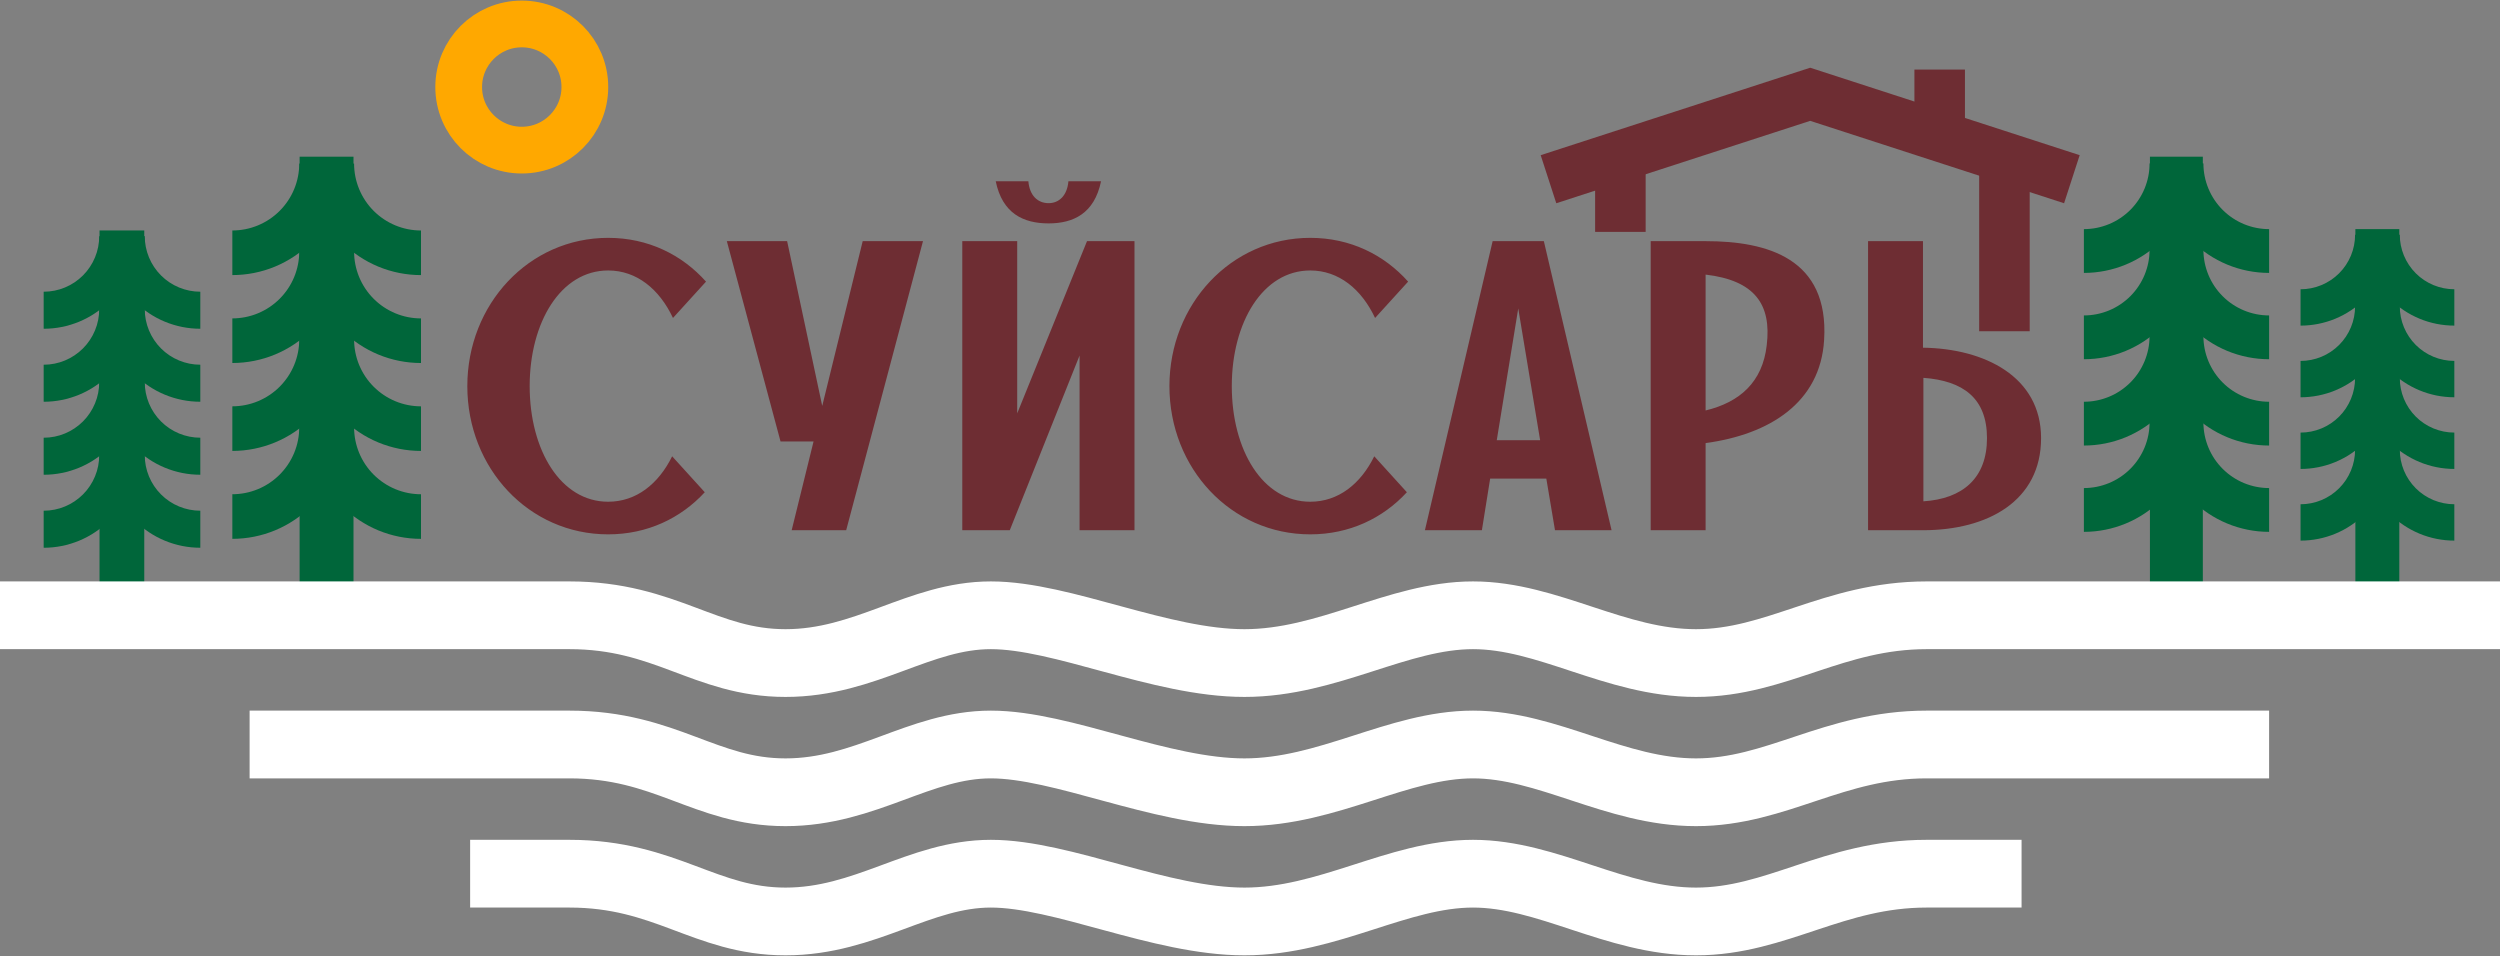 <?xml version="1.0" encoding="UTF-8"?> <svg xmlns="http://www.w3.org/2000/svg" width="2324" height="889" viewBox="0 0 2324 889" fill="none"><rect x="0" y="0" width="2324" height="889" fill="#808080" stroke="none"/> <path d="M215.982 255.719C229.596 255.719 243.077 253.038 255.655 247.828C268.233 242.618 279.662 234.982 289.289 225.355C298.916 215.728 306.552 204.299 311.762 191.721C316.972 179.143 319.654 165.662 319.654 152.048L278.185 152.048C278.185 160.216 276.576 168.305 273.45 175.852C270.324 183.399 265.742 190.256 259.966 196.032C254.19 201.808 247.333 206.39 239.786 209.516C232.239 212.642 224.151 214.251 215.982 214.251L215.982 255.719Z" fill="#00663A"></path> <path d="M215.982 337.45C229.596 337.45 243.077 334.768 255.655 329.558C268.233 324.348 279.662 316.712 289.289 307.085C298.916 297.458 306.552 286.029 311.762 273.451C316.972 260.873 319.654 247.392 319.654 233.778H278.185C278.185 241.947 276.576 250.035 273.45 257.582C270.324 265.129 265.742 271.986 259.966 277.762C254.19 283.538 247.333 288.12 239.786 291.246C232.239 294.372 224.151 295.981 215.982 295.981L215.982 337.45Z" fill="#00663A"></path> <path d="M215.982 419.18C229.596 419.18 243.077 416.498 255.655 411.288C268.233 406.078 279.662 398.442 289.289 388.815C298.916 379.188 306.552 367.76 311.762 355.182C316.972 342.604 319.654 329.123 319.654 315.508H278.185C278.185 323.677 276.576 331.765 273.45 339.312C270.324 346.859 265.742 353.716 259.966 359.492C254.19 365.268 247.333 369.85 239.786 372.976C232.239 376.102 224.151 377.711 215.982 377.711L215.982 419.18Z" fill="#00663A"></path> <path d="M215.982 500.91C229.596 500.91 243.077 498.228 255.655 493.018C268.233 487.808 279.662 480.172 289.289 470.545C298.916 460.918 306.552 449.49 311.762 436.912C316.972 424.334 319.654 410.853 319.654 397.238H278.185C278.185 405.407 276.576 413.496 273.45 421.042C270.324 428.589 265.742 435.446 259.966 441.222C254.19 446.999 247.333 451.58 239.786 454.706C232.239 457.832 224.151 459.441 215.982 459.441L215.982 500.91Z" fill="#00663A"></path> <path d="M391.363 255.733C377.749 255.733 364.268 253.052 351.69 247.842C339.112 242.632 327.683 234.995 318.057 225.368C308.43 215.742 300.793 204.313 295.583 191.735C290.373 179.157 287.692 165.676 287.692 152.062L329.161 152.062C329.161 160.23 330.769 168.319 333.895 175.866C337.021 183.412 341.603 190.27 347.379 196.046C353.155 201.822 360.013 206.404 367.559 209.53C375.106 212.656 383.195 214.264 391.363 214.264L391.363 255.733Z" fill="#00663A"></path> <path d="M391.363 337.463C377.749 337.463 364.268 334.782 351.69 329.572C339.112 324.362 327.683 316.725 318.057 307.099C308.43 297.472 300.793 286.043 295.583 273.465C290.373 260.887 287.692 247.406 287.692 233.792H329.161C329.161 241.96 330.769 250.049 333.895 257.596C337.021 265.143 341.603 272 347.379 277.776C353.155 283.552 360.013 288.134 367.559 291.26C375.106 294.386 383.195 295.995 391.363 295.995L391.363 337.463Z" fill="#00663A"></path> <path d="M391.363 419.193C377.749 419.193 364.268 416.512 351.69 411.302C339.112 406.092 327.683 398.456 318.057 388.829C308.43 379.202 300.793 367.773 295.583 355.195C290.373 342.617 287.692 329.136 287.692 315.522H329.161C329.161 323.69 330.769 331.779 333.895 339.326C337.021 346.873 341.603 353.73 347.379 359.506C353.155 365.282 360.013 369.864 367.559 372.99C375.106 376.116 383.195 377.725 391.363 377.725L391.363 419.193Z" fill="#00663A"></path> <path d="M391.363 500.924C377.749 500.924 364.268 498.242 351.69 493.032C339.112 487.822 327.683 480.186 318.057 470.559C308.43 460.932 300.793 449.503 295.583 436.925C290.373 424.347 287.692 410.866 287.692 397.252H329.161C329.161 405.421 330.769 413.509 333.895 421.056C337.021 428.603 341.603 435.46 347.379 441.236C353.155 447.012 360.013 451.594 367.559 454.72C375.106 457.846 383.195 459.455 391.363 459.455L391.363 500.924Z" fill="#00663A"></path> <rect x="278.52" y="145.655" width="50.093" height="404.086" fill="#00663A"></rect> <path d="M40.593 305.618C51.897 305.618 63.09 303.392 73.534 299.066C83.977 294.74 93.467 288.4 101.46 280.407C109.453 272.413 115.793 262.924 120.119 252.481C124.445 242.037 126.671 230.844 126.671 219.54L92.24 219.54C92.24 226.322 90.904 233.038 88.309 239.304C85.713 245.571 81.909 251.264 77.113 256.06C72.317 260.856 66.624 264.66 60.358 267.256C54.092 269.851 47.376 271.187 40.593 271.187L40.593 305.618Z" fill="#00663A"></path> <path d="M40.593 373.479C51.897 373.479 63.09 371.252 73.534 366.926C83.977 362.6 93.467 356.26 101.46 348.267C109.453 340.274 115.793 330.785 120.119 320.341C124.445 309.898 126.671 298.704 126.671 287.4H92.24C92.24 294.183 90.904 300.899 88.309 307.165C85.713 313.431 81.909 319.124 77.113 323.92C72.317 328.716 66.624 332.52 60.358 335.116C54.092 337.711 47.376 339.047 40.593 339.047L40.593 373.479Z" fill="#00663A"></path> <path d="M40.593 441.339C51.897 441.339 63.09 439.112 73.534 434.786C83.977 430.461 93.467 424.12 101.46 416.127C109.453 408.134 115.793 398.645 120.119 388.201C124.445 377.758 126.671 366.565 126.671 355.261H92.24C92.24 362.043 90.904 368.759 88.309 375.025C85.713 381.291 81.909 386.985 77.113 391.78C72.317 396.576 66.624 400.381 60.358 402.976C54.092 405.572 47.376 406.908 40.593 406.908L40.593 441.339Z" fill="#00663A"></path> <path d="M40.593 509.199C51.897 509.199 63.09 506.973 73.534 502.647C83.977 498.321 93.467 491.98 101.46 483.987C109.453 475.994 115.793 466.505 120.119 456.062C124.445 445.618 126.671 434.425 126.671 423.121H92.24C92.24 429.903 90.904 436.619 88.309 442.885C85.713 449.151 81.909 454.845 77.113 459.641C72.317 464.437 66.624 468.241 60.358 470.836C54.092 473.432 47.376 474.768 40.593 474.768L40.593 509.199Z" fill="#00663A"></path> <path d="M186.208 305.605C174.905 305.605 163.711 303.378 153.268 299.052C142.824 294.726 133.335 288.386 125.342 280.393C117.349 272.4 111.008 262.911 106.683 252.467C102.357 242.024 100.13 230.83 100.13 219.526L134.562 219.526C134.562 226.309 135.897 233.025 138.493 239.291C141.088 245.557 144.893 251.25 149.689 256.046C154.484 260.842 160.178 264.646 166.444 267.242C172.71 269.837 179.426 271.173 186.208 271.173L186.208 305.605Z" fill="#00663A"></path> <path d="M186.208 373.465C174.905 373.465 163.711 371.238 153.268 366.913C142.824 362.587 133.335 356.246 125.342 348.253C117.349 340.26 111.008 330.771 106.683 320.327C102.357 309.884 100.13 298.691 100.13 287.387H134.562C134.562 294.169 135.897 300.885 138.493 307.151C141.088 313.417 144.893 319.111 149.689 323.907C154.484 328.702 160.178 332.507 166.444 335.102C172.71 337.698 179.426 339.034 186.208 339.034L186.208 373.465Z" fill="#00663A"></path> <path d="M186.208 441.325C174.905 441.325 163.711 439.099 153.268 434.773C142.824 430.447 133.335 424.107 125.342 416.113C117.349 408.12 111.008 398.631 106.683 388.188C102.357 377.744 100.13 366.551 100.13 355.247H134.562C134.562 362.029 135.897 368.745 138.493 375.011C141.088 381.277 144.893 386.971 149.689 391.767C154.484 396.563 160.178 400.367 166.444 402.962C172.71 405.558 179.426 406.894 186.208 406.894L186.208 441.325Z" fill="#00663A"></path> <path d="M186.208 509.185C174.905 509.185 163.711 506.959 153.268 502.633C142.824 498.307 133.335 491.967 125.342 483.974C117.349 475.981 111.008 466.491 106.683 456.048C102.357 445.604 100.13 434.411 100.13 423.107H134.562C134.562 429.89 135.897 436.606 138.493 442.872C141.088 449.138 144.893 454.831 149.689 459.627C154.484 464.423 160.178 468.227 166.444 470.823C172.71 473.418 179.426 474.754 186.208 474.754L186.208 509.185Z" fill="#00663A"></path> <rect x="92.517" y="214.234" width="41.592" height="335.512" fill="#00663A"></rect> <path d="M1937.18 253.704C1950.55 253.704 1963.79 251.071 1976.13 245.957C1988.48 240.842 1999.7 233.345 2009.15 223.894C2018.6 214.443 2026.1 203.223 2031.22 190.875C2036.33 178.527 2038.96 165.292 2038.96 151.926L1998.25 151.926C1998.25 159.946 1996.67 167.887 1993.6 175.295C1990.53 182.704 1986.04 189.436 1980.37 195.107C1974.69 200.777 1967.96 205.276 1960.55 208.344C1953.14 211.413 1945.2 212.993 1937.18 212.993L1937.18 253.704Z" fill="#00663A"></path> <path d="M1937.18 333.941C1950.55 333.941 1963.79 331.308 1976.13 326.194C1988.48 321.079 1999.7 313.582 2009.15 304.131C2018.6 294.68 2026.1 283.46 2031.22 271.112C2036.33 258.764 2038.96 245.529 2038.96 232.163H1998.25C1998.25 240.183 1996.67 248.124 1993.6 255.533C1990.53 262.941 1986.04 269.673 1980.37 275.344C1974.69 281.015 1967.96 285.513 1960.55 288.582C1953.14 291.65 1945.2 293.23 1937.18 293.23L1937.18 333.941Z" fill="#00663A"></path> <path d="M1937.18 414.178C1950.55 414.178 1963.79 411.546 1976.13 406.431C1988.48 401.316 1999.7 393.819 2009.15 384.368C2018.6 374.917 2026.1 363.697 2031.22 351.349C2036.33 339.001 2038.96 325.766 2038.96 312.4H1998.25C1998.25 320.42 1996.67 328.361 1993.6 335.77C1990.53 343.179 1986.04 349.91 1980.37 355.581C1974.69 361.252 1967.96 365.75 1960.55 368.819C1953.14 371.888 1945.2 373.467 1937.18 373.467L1937.18 414.178Z" fill="#00663A"></path> <path d="M1937.18 494.415C1950.55 494.415 1963.79 491.783 1976.13 486.668C1988.48 481.553 1999.7 474.056 2009.15 464.605C2018.6 455.154 2026.1 443.934 2031.22 431.586C2036.33 419.238 2038.96 406.003 2038.96 392.638H1998.25C1998.25 400.657 1996.67 408.598 1993.6 416.007C1990.53 423.416 1986.04 430.148 1980.37 435.818C1974.69 441.489 1967.96 445.987 1960.55 449.056C1953.14 452.125 1945.2 453.704 1937.18 453.704L1937.18 494.415Z" fill="#00663A"></path> <path d="M2109.36 253.704C2095.99 253.704 2082.76 251.071 2070.41 245.957C2058.06 240.842 2046.84 233.345 2037.39 223.894C2027.94 214.443 2020.44 203.223 2015.33 190.875C2010.22 178.527 2007.58 165.292 2007.58 151.926L2048.29 151.926C2048.29 159.946 2049.87 167.887 2052.94 175.295C2056.01 182.704 2060.51 189.436 2066.18 195.107C2071.85 200.777 2078.58 205.276 2085.99 208.344C2093.4 211.413 2101.34 212.993 2109.36 212.993L2109.36 253.704Z" fill="#00663A"></path> <path d="M2109.36 333.941C2095.99 333.941 2082.76 331.308 2070.41 326.194C2058.06 321.079 2046.84 313.582 2037.39 304.131C2027.94 294.68 2020.44 283.46 2015.33 271.112C2010.22 258.764 2007.58 245.529 2007.58 232.163H2048.29C2048.29 240.183 2049.87 248.124 2052.94 255.533C2056.01 262.941 2060.51 269.673 2066.18 275.344C2071.85 281.015 2078.58 285.513 2085.99 288.582C2093.4 291.65 2101.34 293.23 2109.36 293.23L2109.36 333.941Z" fill="#00663A"></path> <path d="M2109.36 414.178C2095.99 414.178 2082.76 411.546 2070.41 406.431C2058.06 401.316 2046.84 393.819 2037.39 384.368C2027.94 374.917 2020.44 363.697 2015.33 351.349C2010.22 339.001 2007.58 325.766 2007.58 312.4H2048.29C2048.29 320.42 2049.87 328.361 2052.94 335.77C2056.01 343.179 2060.51 349.91 2066.18 355.581C2071.85 361.252 2078.58 365.75 2085.99 368.819C2093.4 371.888 2101.34 373.467 2109.36 373.467L2109.36 414.178Z" fill="#00663A"></path> <path d="M2109.36 494.415C2095.99 494.415 2082.76 491.783 2070.41 486.668C2058.06 481.553 2046.84 474.056 2037.39 464.605C2027.94 455.154 2020.44 443.934 2015.33 431.586C2010.22 419.238 2007.58 406.003 2007.58 392.638H2048.29C2048.29 400.657 2049.87 408.598 2052.94 416.007C2056.01 423.416 2060.51 430.148 2066.18 435.818C2071.85 441.489 2078.58 445.987 2085.99 449.056C2093.4 452.125 2101.34 453.704 2109.36 453.704L2109.36 494.415Z" fill="#00663A"></path> <rect x="1998.58" y="145.655" width="49.178" height="396.704" fill="#00663A"></rect> <path d="M2138.59 302.702C2149.68 302.702 2160.67 300.516 2170.93 296.269C2181.18 292.022 2190.49 285.798 2198.34 277.951C2206.19 270.104 2212.41 260.788 2216.66 250.535C2220.91 240.283 2223.09 229.294 2223.09 218.197L2189.29 218.197C2189.29 224.855 2187.98 231.448 2185.43 237.6C2182.88 243.752 2179.15 249.341 2174.44 254.049C2169.73 258.757 2164.14 262.492 2157.99 265.04C2151.84 267.588 2145.24 268.9 2138.59 268.9L2138.59 302.702Z" fill="#00663A"></path> <path d="M2138.59 369.322C2149.68 369.322 2160.67 367.136 2170.93 362.889C2181.18 358.642 2190.49 352.418 2198.34 344.571C2206.19 336.724 2212.41 327.408 2216.66 317.155C2220.91 306.903 2223.09 295.914 2223.09 284.817H2189.29C2189.29 291.475 2187.98 298.068 2185.43 304.22C2182.88 310.372 2179.15 315.961 2174.44 320.669C2169.73 325.377 2164.14 329.112 2157.99 331.66C2151.84 334.208 2145.24 335.52 2138.59 335.52L2138.59 369.322Z" fill="#00663A"></path> <path d="M2138.59 435.942C2149.68 435.942 2160.67 433.756 2170.93 429.509C2181.18 425.262 2190.49 419.038 2198.34 411.191C2206.19 403.344 2212.41 394.028 2216.66 383.775C2220.91 373.523 2223.09 362.534 2223.09 351.437H2189.29C2189.29 358.095 2187.98 364.688 2185.43 370.84C2182.88 376.992 2179.15 382.581 2174.44 387.289C2169.73 391.997 2164.14 395.732 2157.99 398.28C2151.84 400.828 2145.24 402.14 2138.59 402.14L2138.59 435.942Z" fill="#00663A"></path> <path d="M2138.59 502.562C2149.68 502.562 2160.67 500.376 2170.93 496.129C2181.18 491.882 2190.49 485.658 2198.34 477.811C2206.19 469.964 2212.41 460.648 2216.66 450.395C2220.91 440.143 2223.09 429.154 2223.09 418.057H2189.29C2189.29 424.715 2187.98 431.308 2185.43 437.46C2182.88 443.612 2179.15 449.201 2174.44 453.909C2169.73 458.617 2164.14 462.352 2157.99 464.9C2151.84 467.448 2145.24 468.76 2138.59 468.76L2138.59 502.562Z" fill="#00663A"></path> <path d="M2281.55 302.687C2270.45 302.687 2259.46 300.501 2249.21 296.255C2238.95 292.008 2229.64 285.783 2221.79 277.936C2213.95 270.089 2207.72 260.773 2203.47 250.521C2199.23 240.268 2197.04 229.279 2197.04 218.182L2230.84 218.182C2230.84 224.841 2232.15 231.434 2234.7 237.585C2237.25 243.737 2240.99 249.326 2245.69 254.035C2250.4 258.743 2255.99 262.477 2262.14 265.026C2268.29 267.574 2274.89 268.885 2281.55 268.885L2281.55 302.687Z" fill="#00663A"></path> <path d="M2281.55 369.307C2270.45 369.307 2259.46 367.121 2249.21 362.875C2238.95 358.628 2229.64 352.403 2221.79 344.556C2213.95 336.709 2207.72 327.393 2203.47 317.141C2199.23 306.888 2197.04 295.899 2197.04 284.802H2230.84C2230.84 291.461 2232.15 298.054 2234.7 304.205C2237.25 310.357 2240.99 315.946 2245.69 320.655C2250.4 325.363 2255.99 329.098 2262.14 331.646C2268.29 334.194 2274.89 335.505 2281.55 335.505L2281.55 369.307Z" fill="#00663A"></path> <path d="M2281.55 435.927C2270.45 435.927 2259.46 433.741 2249.21 429.495C2238.95 425.248 2229.64 419.023 2221.79 411.176C2213.95 403.329 2207.72 394.013 2203.47 383.761C2199.23 373.508 2197.04 362.519 2197.04 351.422H2230.84C2230.84 358.081 2232.15 364.674 2234.7 370.825C2237.25 376.977 2240.99 382.566 2245.69 387.275C2250.4 391.983 2255.99 395.718 2262.14 398.266C2268.29 400.814 2274.89 402.125 2281.55 402.125L2281.55 435.927Z" fill="#00663A"></path> <path d="M2281.55 502.547C2270.45 502.547 2259.46 500.361 2249.21 496.115C2238.95 491.868 2229.64 485.643 2221.79 477.796C2213.95 469.949 2207.72 460.633 2203.47 450.381C2199.23 440.128 2197.04 429.139 2197.04 418.042H2230.84C2230.84 424.701 2232.15 431.294 2234.7 437.445C2237.25 443.597 2240.99 449.186 2245.69 453.895C2250.4 458.603 2255.99 462.338 2262.14 464.886C2268.29 467.434 2274.89 468.745 2281.55 468.745L2281.55 502.547Z" fill="#00663A"></path> <rect x="2189.56" y="212.979" width="40.832" height="329.38" fill="#00663A"></rect> <path d="M-1.07787e-10 571.97C-1.07787e-10 571.97 439.702 571.97 529.342 571.97C618.982 571.97 655.502 616.379 730.203 616.379C804.903 616.379 854.703 571.969 921.103 571.969C987.503 571.969 1078.8 616.379 1156.82 616.379C1234.84 616.379 1299.58 571.97 1369.3 571.97C1439.02 571.97 1501.66 616.379 1576.58 616.379C1651.5 616.379 1704.62 571.969 1790.94 571.969C1877.26 571.969 2324 571.97 2324 571.97" stroke="white" stroke-width="62.976"></path> <path d="M232.035 692.083C232.035 692.083 439.702 692.083 529.342 692.083C618.982 692.083 655.501 736.491 730.202 736.491C804.902 736.491 854.702 692.082 921.102 692.082C987.502 692.082 1078.8 736.491 1156.82 736.491C1234.84 736.491 1299.58 692.083 1369.3 692.083C1439.02 692.083 1501.66 736.491 1576.58 736.491C1651.5 736.491 1704.62 692.082 1790.94 692.082C1877.26 692.082 2109.36 692.083 2109.36 692.083" stroke="white" stroke-width="62.976"></path> <path d="M437.036 812.185C437.036 812.185 439.704 812.185 529.344 812.185C618.984 812.185 655.504 856.593 730.204 856.593C804.904 856.593 854.704 812.184 921.105 812.184C987.505 812.184 1078.8 856.593 1156.82 856.593C1234.84 856.593 1299.58 812.185 1369.3 812.185C1439.02 812.185 1501.66 856.593 1576.58 856.593C1651.5 856.593 1704.62 812.184 1790.94 812.184C1877.26 812.184 1879.25 812.185 1879.25 812.185" stroke="white" stroke-width="62.976"></path> <circle cx="485.039" cy="80.915" r="58.641" stroke="#FFA800" stroke-width="43.452"></circle> <path d="M565.326 466.408C521.179 466.408 492.388 418.422 492.388 358.92C492.388 299.802 521.179 251.433 565.326 251.433C591.814 251.433 612.928 268.707 625.596 295.579L656.307 261.797C634.041 236.845 602.563 221.106 565.326 221.106C491.62 221.106 434.421 282.911 434.421 358.92C434.421 435.313 491.62 496.735 565.326 496.735C601.795 496.735 632.89 481.763 655.155 457.579L624.828 424.181C612.16 449.901 591.43 466.408 565.326 466.408ZM801.967 224.177L764.346 377.347L731.716 224.177H675.669L725.574 410.361H756.285L735.939 492.896H786.612L858.014 224.177H801.967ZM945.6 224.177V384.257L1010.48 224.177H1054.62V492.896H1003.57V330.513L938.69 492.896H894.543V224.177H945.6ZM993.202 168.513C992.05 181.949 984.372 188.859 974.775 188.859C964.794 188.859 957.116 181.949 955.965 168.513H925.638C931.78 198.456 951.358 207.67 974.775 207.67C997.808 207.67 1017.39 198.456 1023.53 168.513H993.202ZM1218 466.408C1173.86 466.408 1145.07 418.422 1145.07 358.92C1145.07 299.802 1173.86 251.433 1218 251.433C1244.49 251.433 1265.61 268.707 1278.27 295.579L1308.99 261.797C1286.72 236.845 1255.24 221.106 1218 221.106C1144.3 221.106 1087.1 282.911 1087.1 358.92C1087.1 435.313 1144.3 496.735 1218 496.735C1254.47 496.735 1285.57 481.763 1307.83 457.579L1277.51 424.181C1264.84 449.901 1244.11 466.408 1218 466.408ZM1445.52 492.896H1498.11L1435.16 224.177H1387.56L1324.6 492.896H1377.57L1385.25 444.91H1437.46L1445.52 492.896ZM1391.39 409.209L1411.36 286.75L1431.7 409.209H1391.39ZM1585.53 224.177H1534.48V492.896H1585.53V411.896C1645.03 403.835 1692.25 374.276 1695.71 315.925C1700.31 240.3 1643.12 224.177 1585.53 224.177ZM1642.35 320.916C1638.51 355.081 1617.39 373.892 1585.53 381.569V255.271C1631.21 260.646 1646.95 282.911 1642.35 320.916ZM1787.6 323.219V224.177H1736.54V492.896H1787.6C1847.87 492.896 1897.39 465.64 1897.39 407.29C1897.39 350.091 1844.8 323.987 1787.6 323.219ZM1787.98 466.024V351.243C1824.83 353.93 1847.1 370.053 1847.1 407.29C1847.1 444.527 1824.45 463.721 1787.98 466.024Z" fill="#6E2D33"></path> <path d="M1439.47 166.594L1682.74 87.644L1926.02 166.594" stroke="#6E2D33" stroke-width="46.978"></path> <path d="M1803.13 64.676L1803.13 127.126" stroke="#6E2D33" stroke-width="46.978"></path> <path d="M1506.31 141.575L1506.31 215.562" stroke="#6E2D33" stroke-width="46.978"></path> <path d="M1863.32 141.575L1863.32 307.924" stroke="#6E2D33" stroke-width="46.978"></path> </svg> 